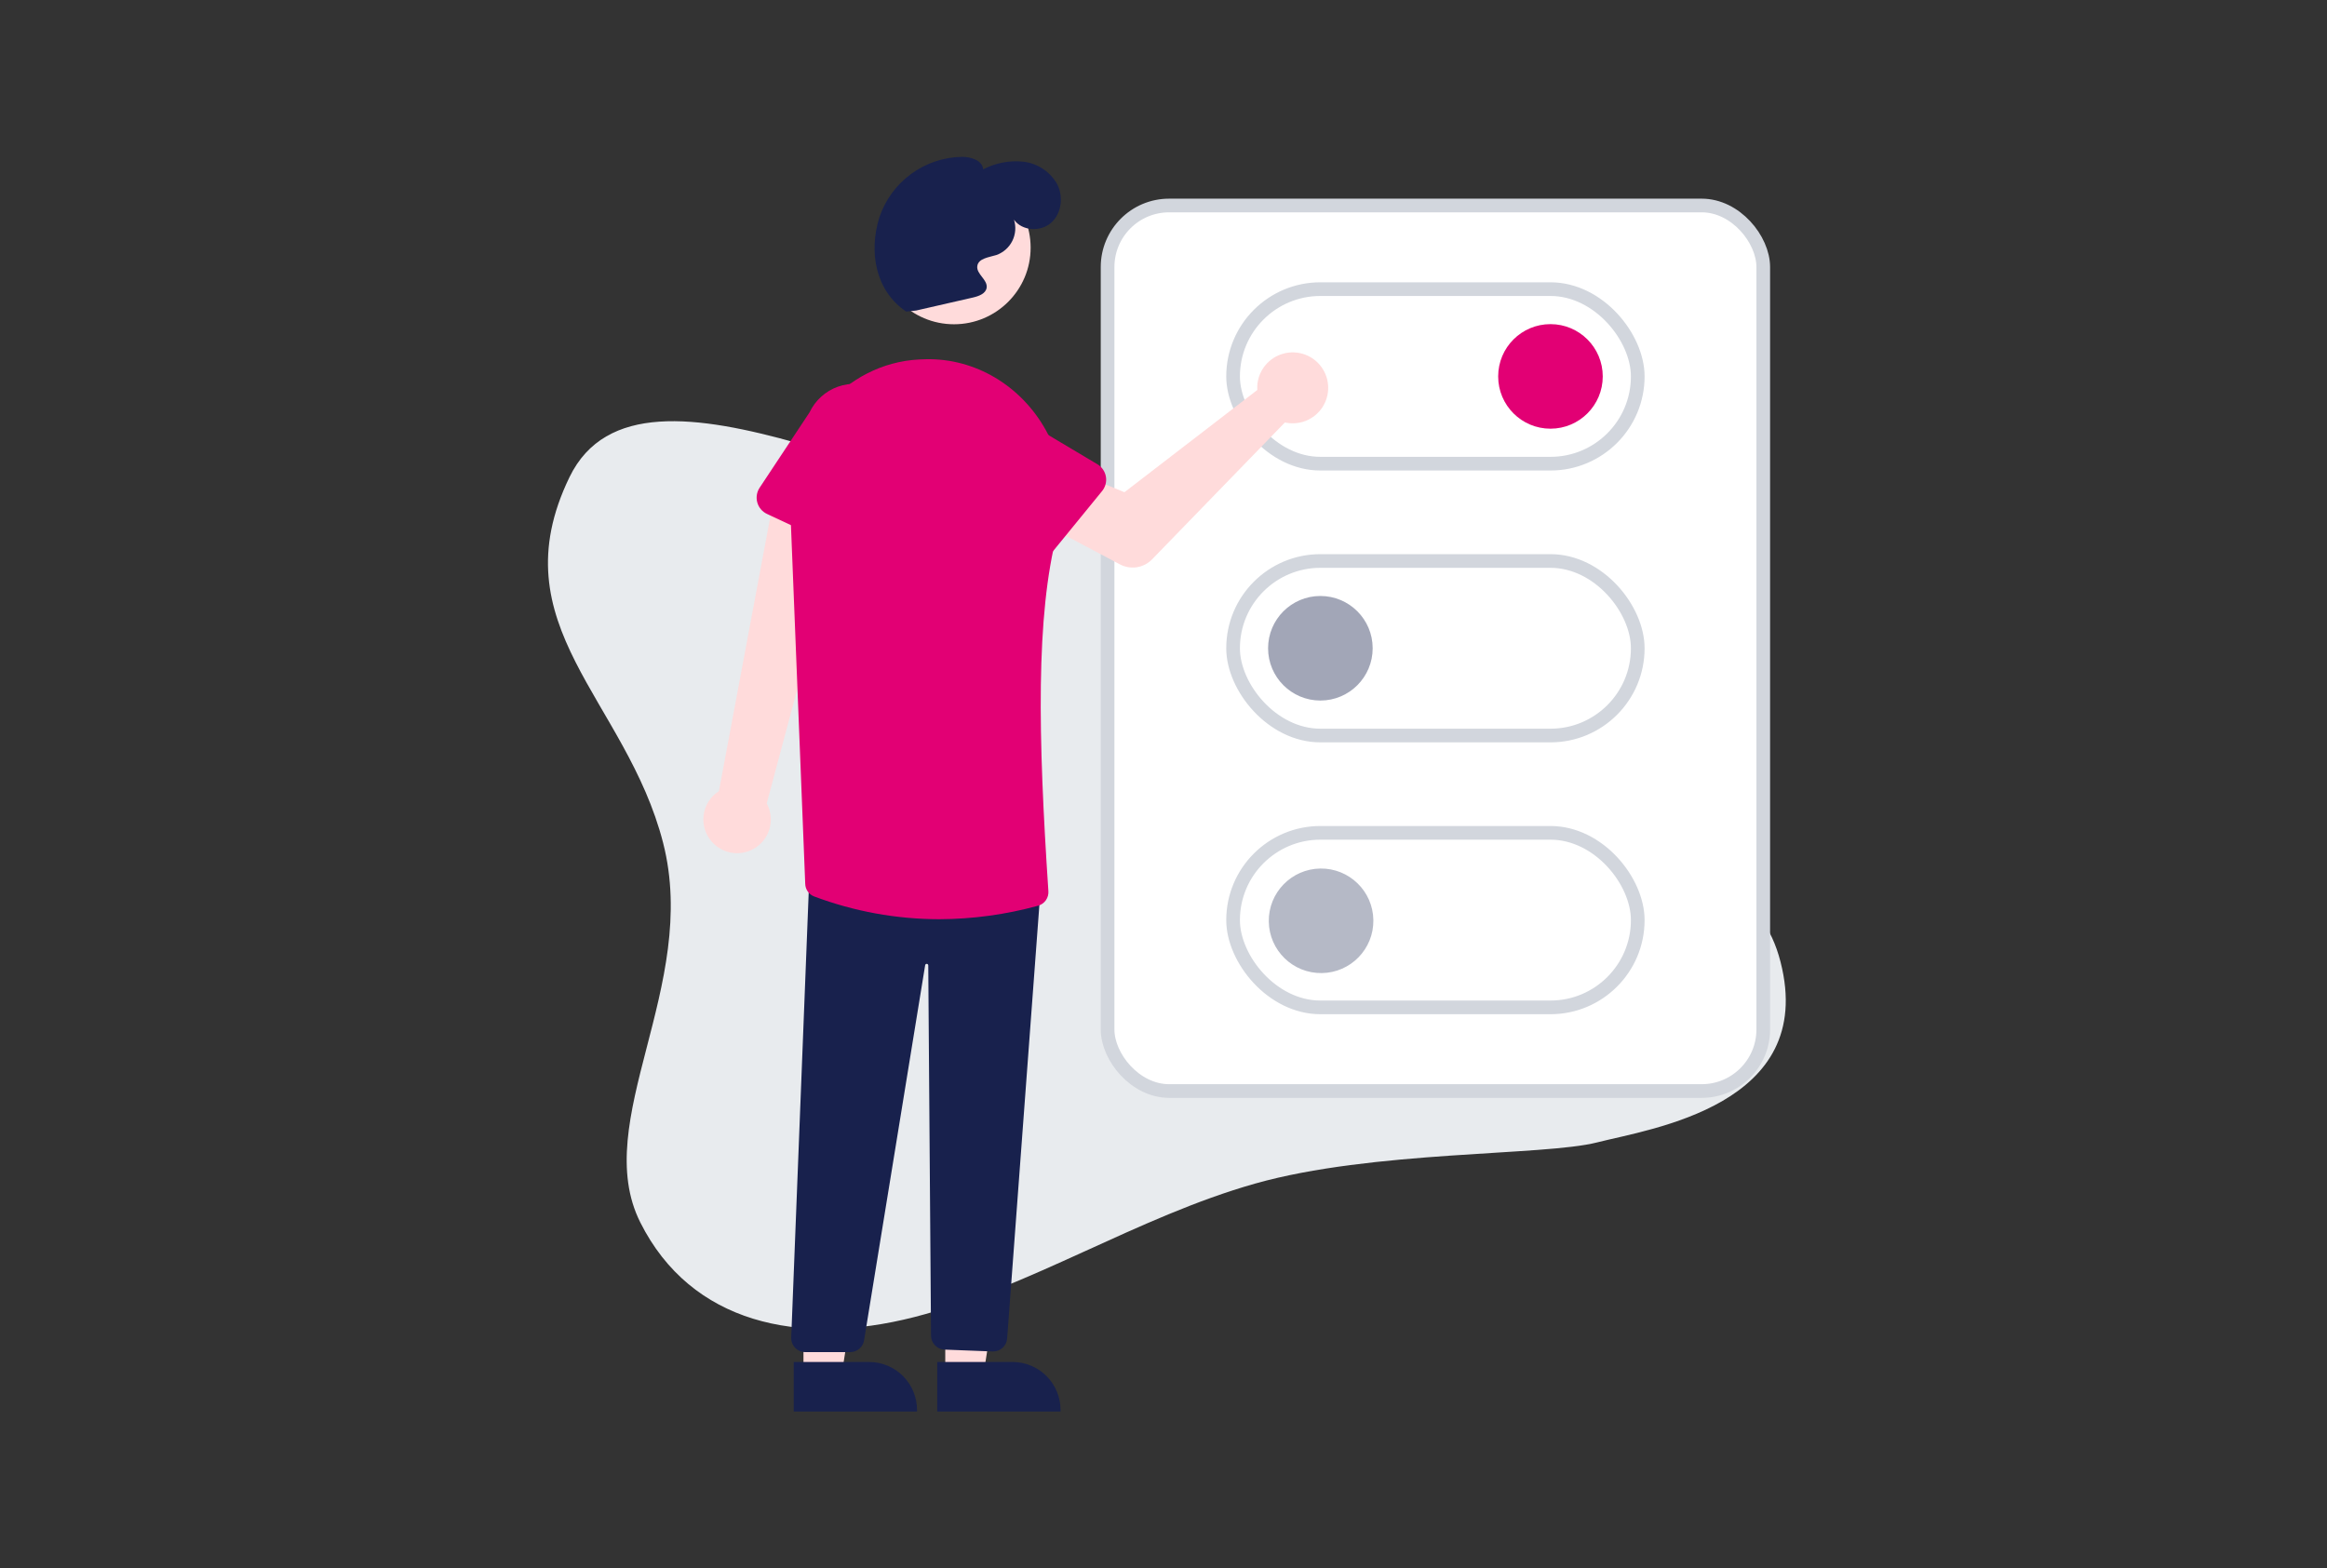 <svg width="356" height="240" viewBox="0 0 356 240" fill="none" xmlns="http://www.w3.org/2000/svg">
<rect x="0" y="0" width="356" height="240" fill="#333333" stroke="none"/>
<g clip-path="url(#clip0_199_1378)">
<path d="M97.957 187.06C90.191 171.581 107.069 150.951 101.45 128.991C95.832 107.032 76.095 95.769 87.127 73.01C98.159 50.25 143.126 80.432 165.487 77.512C187.847 74.592 193.802 30.393 226.828 44.187C259.853 57.982 226.147 94.122 233.37 118.637C240.594 143.151 266.782 125.241 272.4 147.2C278.018 169.16 252.51 172.727 244.345 174.816C236.18 176.905 209.993 176.025 191.996 181.124C173.999 186.223 157.465 197.044 139.86 201.549C122.254 206.053 105.723 202.538 97.957 187.06Z" fill="#E8EBEE"/>
<rect x="169.446" y="31.446" width="100.308" height="135.508" rx="9.415" fill="white" stroke="#D2D6DD" stroke-width="2.092"/>
<rect x="188.646" y="44.246" width="61.908" height="26.708" rx="13.354" fill="white" stroke="#D2D6DD" stroke-width="2.092"/>
<path d="M237.2 65.6C241.618 65.6 245.2 62.018 245.2 57.6C245.2 53.182 241.618 49.6 237.2 49.6C232.782 49.6 229.2 53.182 229.2 57.6C229.2 62.018 232.782 65.6 237.2 65.6Z" fill="#E20074"/>
<rect x="188.646" y="85.846" width="61.908" height="26.708" rx="13.354" fill="white" stroke="#D2D6DD" stroke-width="2.092"/>
<path d="M202 107.2C206.418 107.2 210 103.618 210 99.2C210 94.782 206.418 91.2 202 91.2C197.582 91.2 194 94.782 194 99.2C194 103.618 197.582 107.2 202 107.2Z" fill="#18214D" fill-opacity="0.4"/>
<rect x="188.646" y="127.446" width="61.908" height="26.708" rx="13.354" fill="white" stroke="#D2D6DD" stroke-width="2.092"/>
<path d="M202.214 148.906C206.632 148.847 210.166 145.218 210.106 140.8C210.047 136.382 206.417 132.849 201.999 132.908C197.582 132.967 194.048 136.597 194.108 141.015C194.167 145.433 197.796 148.966 202.214 148.906Z" fill="#B5B9C6"/>
<path d="M108.943 128.859C108.438 128.306 108.059 127.649 107.835 126.934C107.611 126.219 107.546 125.463 107.645 124.72C107.744 123.977 108.005 123.265 108.41 122.634C108.814 122.003 109.352 121.468 109.985 121.067L118.581 75.167L129.036 79.044L117.299 122.943C117.901 124.052 118.077 125.343 117.791 126.572C117.505 127.801 116.779 128.883 115.749 129.612C114.719 130.342 113.457 130.668 112.203 130.529C110.949 130.39 109.789 129.796 108.943 128.859Z" fill="#FFDBDB"/>
<path d="M192.362 58.821C192.336 59.106 192.333 59.392 192.352 59.678L172.025 75.323L166.261 72.956L161.552 81.188L171.349 86.37C172.14 86.789 173.046 86.939 173.931 86.799C174.815 86.659 175.63 86.236 176.254 85.593L196.571 64.647C197.647 64.889 198.771 64.799 199.793 64.387C200.816 63.975 201.689 63.262 202.297 62.342C202.904 61.421 203.217 60.338 203.194 59.236C203.17 58.134 202.812 57.065 202.167 56.171C201.521 55.277 200.618 54.601 199.579 54.233C198.54 53.865 197.413 53.822 196.349 54.109C195.285 54.397 194.333 55.002 193.621 55.843C192.909 56.685 192.47 57.724 192.362 58.821H192.362Z" fill="#FFDBDB"/>
<path d="M144.613 210.328H150.464L153.248 192.532L144.612 192.533L144.613 210.328Z" fill="#FFDBDB"/>
<path d="M143.382 216L162.248 215.999V215.761C162.248 214.796 162.058 213.842 161.689 212.951C161.32 212.06 160.779 211.25 160.097 210.568C159.416 209.886 158.606 209.345 157.715 208.976C156.824 208.607 155.869 208.417 154.905 208.418H154.904L143.381 208.418L143.382 216Z" fill="#18214D"/>
<path d="M122.92 210.328H128.771L131.555 192.532L122.918 192.533L122.92 210.328Z" fill="#FFDBDB"/>
<path d="M121.428 216L140.294 215.999V215.761C140.294 214.796 140.104 213.842 139.735 212.951C139.366 212.06 138.825 211.25 138.143 210.568C137.461 209.886 136.652 209.345 135.761 208.976C134.87 208.607 133.915 208.417 132.951 208.418H132.95L121.427 208.418L121.428 216Z" fill="#18214D"/>
<path d="M151.94 206.811C152.474 206.812 152.989 206.613 153.384 206.253C153.779 205.894 154.026 205.4 154.076 204.868L159.175 136.29L158.934 136.27L123.844 133.386L123.835 133.635L121.046 204.677C121.035 204.965 121.082 205.253 121.185 205.523C121.288 205.793 121.445 206.039 121.645 206.247C121.845 206.455 122.086 206.62 122.352 206.733C122.617 206.846 122.903 206.905 123.192 206.905H130.072C130.586 206.907 131.083 206.724 131.473 206.39C131.863 206.055 132.119 205.592 132.195 205.084L141.538 147.695C141.547 147.635 141.578 147.582 141.625 147.544C141.672 147.507 141.731 147.489 141.791 147.493C141.851 147.497 141.907 147.524 141.948 147.568C141.989 147.612 142.012 147.669 142.012 147.729L142.436 204.392C142.44 204.939 142.653 205.464 143.031 205.86C143.409 206.256 143.924 206.492 144.471 206.522L151.825 206.808C151.863 206.81 151.902 206.811 151.94 206.811Z" fill="#18214D"/>
<path d="M145.951 49.621C139.477 49.621 134.229 44.373 134.229 37.899C134.229 31.425 139.477 26.177 145.951 26.177C152.425 26.177 157.673 31.425 157.673 37.899C157.673 44.373 152.425 49.621 145.951 49.621Z" fill="#FFDBDB"/>
<path d="M143.682 140.663C148.805 140.648 153.904 139.951 158.844 138.591C159.319 138.452 159.732 138.154 160.014 137.747C160.295 137.34 160.427 136.848 160.388 136.354C158.81 112.637 158.439 94.232 161.757 81.498C163.172 76.07 162.53 70.354 159.996 65.815C156.182 58.983 149.174 54.826 141.697 54.969C141.34 54.976 140.979 54.989 140.615 55.008C129.269 55.592 120.428 65.856 120.906 77.889L123.189 135.241C123.197 135.66 123.329 136.066 123.568 136.41C123.807 136.753 124.143 137.018 124.532 137.171C130.654 139.474 137.141 140.657 143.682 140.663Z" fill="#E20074"/>
<path d="M159.828 85.901L168.609 75.141C168.859 74.835 169.039 74.479 169.139 74.096C169.239 73.714 169.255 73.315 169.186 72.925C169.118 72.536 168.966 72.167 168.742 71.841C168.517 71.516 168.225 71.243 167.886 71.041L155.992 63.953C154.418 62.684 152.405 62.09 150.395 62.302C148.384 62.514 146.539 63.515 145.266 65.086C143.992 66.656 143.393 68.667 143.6 70.678C143.807 72.69 144.803 74.537 146.37 75.815L155.666 86.015C155.932 86.307 156.258 86.538 156.622 86.693C156.985 86.848 157.378 86.922 157.773 86.911C158.168 86.9 158.556 86.805 158.911 86.63C159.265 86.456 159.578 86.207 159.828 85.901Z" fill="#E20074"/>
<path d="M132.207 84.551C132.568 84.39 132.889 84.153 133.15 83.855C133.41 83.558 133.604 83.209 133.717 82.83L137.67 69.607C138.528 67.776 138.625 65.68 137.939 63.777C137.253 61.875 135.841 60.322 134.012 59.46C132.184 58.597 130.087 58.495 128.183 59.176C126.279 59.857 124.723 61.265 123.856 63.092L116.212 74.636C115.994 74.966 115.849 75.338 115.788 75.729C115.727 76.119 115.751 76.518 115.858 76.898C115.965 77.279 116.152 77.632 116.408 77.933C116.663 78.234 116.981 78.477 117.339 78.644L129.917 84.532C130.275 84.7 130.665 84.788 131.06 84.792C131.455 84.795 131.846 84.713 132.207 84.551Z" fill="#E20074"/>
<path d="M140.158 47.518L148.848 45.529C149.744 45.324 150.821 44.932 150.945 44.021C151.112 42.797 149.35 41.944 149.513 40.719C149.67 39.533 151.275 39.38 152.419 39.03C153.485 38.656 154.364 37.882 154.869 36.872C155.374 35.862 155.467 34.694 155.127 33.617C156.365 35.362 159.194 35.512 160.8 34.098C162.406 32.684 162.714 30.119 161.749 28.21C161.228 27.272 160.493 26.47 159.604 25.869C158.714 25.269 157.696 24.887 156.631 24.754C154.49 24.511 152.325 24.915 150.416 25.913C150.288 24.561 148.6 24.012 147.242 24C144.42 24.033 141.679 24.945 139.4 26.608C137.121 28.272 135.417 30.604 134.526 33.281C132.859 38.651 133.974 44.538 138.637 47.68L140.158 47.518Z" fill="#18214D"/>
</g>
<defs>
<clipPath id="clip0_199_1378">
<rect width="192" height="192" fill="white" transform="translate(82 24)"/>
</clipPath>
</defs>
</svg>

